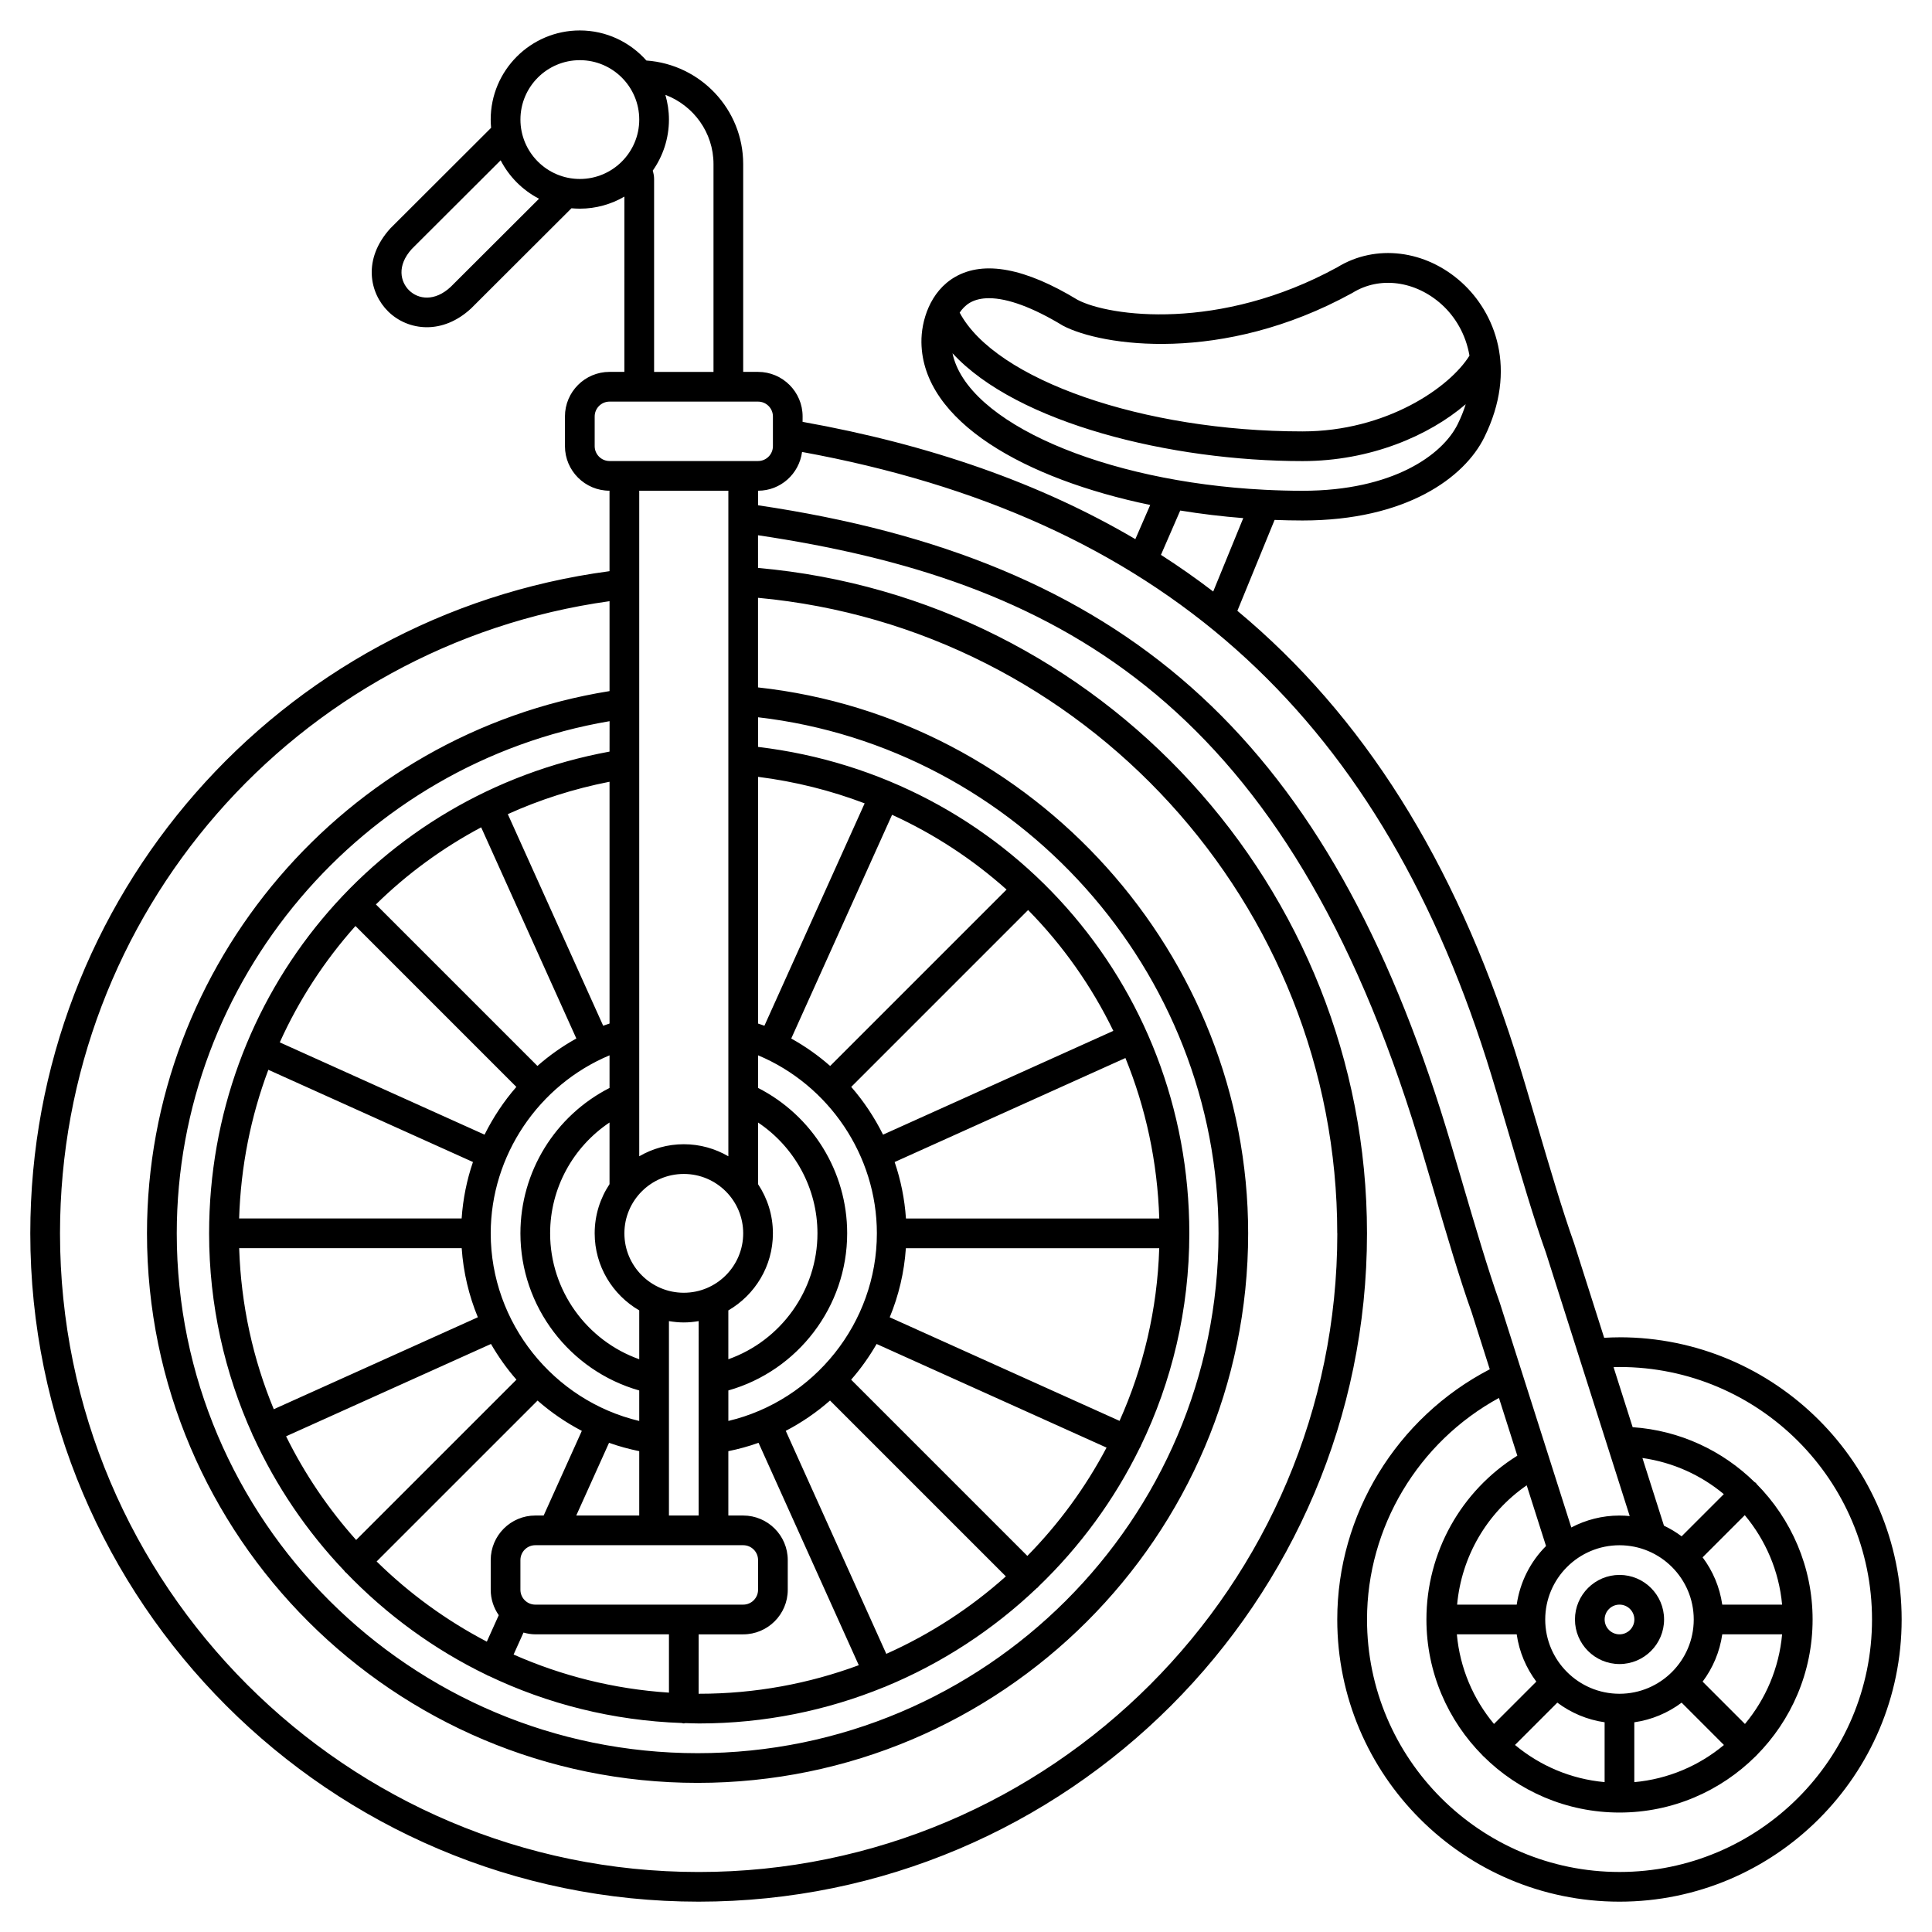 <?xml version="1.0" encoding="UTF-8"?>
<!-- Uploaded to: ICON Repo, www.svgrepo.com, Generator: ICON Repo Mixer Tools -->
<svg fill="#000000" width="800px" height="800px" version="1.1" viewBox="144 144 512 512" xmlns="http://www.w3.org/2000/svg">
 <g>
  <path d="m561.38 573.18c0 6.512 5.297 11.809 11.809 11.809 6.512 0 11.809-5.297 11.809-11.809 0-6.512-5.297-11.809-11.809-11.809-6.512 0-11.809 5.297-11.809 11.809zm15.742 0c0 2.172-1.766 3.938-3.938 3.938-2.168 0-3.938-1.762-3.938-3.938 0-2.172 1.766-3.938 3.938-3.938 2.172 0 3.938 1.766 3.938 3.938z"/>
  <path d="m573.18 498.4c-1.32 0-2.672 0.051-4.059 0.129l-7.977-25.07c-3.117-8.723-6.551-20.387-9.867-31.672-2.062-7.016-4.055-13.777-5.836-19.375-16.02-50.277-40.129-88.746-73.523-116.54l9.863-24.086c2.473 0.094 4.941 0.152 7.398 0.152 27.504 0 42.918-11.383 48.172-22.035 8.941-18.133 2.789-33.074-5.949-41.008-9.57-8.691-22.82-10.316-33.008-4.062-31.266 17.125-60.477 13.023-68.805 8.637-13.875-8.426-24.785-10.48-32.434-6.102-6.746 3.856-9.051 11.781-8.969 17.395 0.297 20.961 27.453 36.176 60.633 43.062l-3.941 9.055c-25.109-14.777-54.391-25.031-88.188-31.086l0.008-1.43c0-6.512-5.297-11.809-11.809-11.809h-3.938v-55.062c0-14.523-11.305-26.43-25.652-27.453-4.328-4.875-10.625-7.969-17.645-7.969-13.023 0-23.617 10.594-23.617 23.617 0 0.734 0.043 1.465 0.109 2.184l-26.711 26.664c-7.414 8.188-5.496 17.145-0.566 22.008 2.602 2.566 6.262 4.176 10.254 4.176 3.824 0 7.953-1.477 11.754-5.012l26.562-26.512c0.738 0.062 1.473 0.105 2.219 0.105 4.301 0 8.328-1.176 11.809-3.195l-0.004 46.449h-3.938c-6.512 0-11.809 5.297-11.809 11.809v7.871c0 6.512 5.297 11.809 11.809 11.809v21.328c-87.75 11.684-153.5 86.473-153.5 175.47 0 97.664 79.457 177.12 177.12 177.12 97.664 0 177.12-79.457 177.12-177.12 0-91.59-70.598-168.31-161.38-176.33l-0.004-8.664c78.383 11.711 137.89 43.34 173.36 154.71 1.766 5.547 3.734 12.242 5.781 19.199 3.348 11.391 6.812 23.168 9.961 31.965l4.82 15.152c-24.648 12.801-40.418 38.434-40.418 66.305 0 41.238 33.547 74.785 74.785 74.785 41.238 0 74.785-33.547 74.785-74.785 0-41.238-33.547-74.785-74.785-74.785zm43.094 70.844h-15.859c-0.672-4.656-2.504-8.93-5.207-12.535l11.176-11.176c5.492 6.57 9.074 14.758 9.891 23.711zm-70.785 37.188 11.215-11.219c3.602 2.699 7.879 4.535 12.535 5.207v15.859c-8.984-0.812-17.184-4.371-23.75-9.848zm-15.406-29.316h15.859c0.668 4.656 2.5 8.926 5.199 12.531l-11.219 11.219c-5.469-6.562-9.027-14.762-9.84-23.75zm62.777-3.93c0 10.852-8.828 19.68-19.68 19.68-10.852 0-19.68-8.828-19.68-19.68 0-10.852 8.828-19.68 19.68-19.68 10.852 0 19.68 8.828 19.68 19.68zm-39.148-19.477c-4.109 4.109-6.898 9.516-7.769 15.539h-15.793c1.168-12.781 7.894-24.332 18.441-31.621zm23.398 46.715c4.656-0.668 8.934-2.504 12.535-5.203l11.215 11.219c-6.566 5.477-14.77 9.031-23.754 9.848v-15.863zm29.32 0.445-11.215-11.219c2.699-3.606 4.531-7.879 5.203-12.535h15.859c-0.812 8.988-4.371 17.191-9.848 23.754zm-16.785-49.727c-1.457-1.09-3.023-2.039-4.68-2.824l-5.707-17.934c8.117 1.156 15.539 4.547 21.57 9.578zm-188.58-326.94c1.379-0.789 3.066-1.176 5.035-1.176 4.945 0 11.652 2.465 19.609 7.293 10.121 5.336 42.152 10.262 76.559-8.625 0.062-0.031 0.121-0.066 0.18-0.102 7.184-4.453 16.691-3.191 23.66 3.137 3.457 3.137 6.336 7.781 7.316 13.516-5.25 8.469-22.086 20.082-44.25 20.082-42.289 0-81.414-13.711-90.855-31.48 0.711-1.047 1.59-1.98 2.746-2.644zm-4.644 13.41c17.137 18.625 57.984 28.582 92.762 28.582 17.988 0 33.516-6.731 43.246-15.07-0.535 1.719-1.238 3.488-2.133 5.297-4.016 8.141-17.188 17.641-41.113 17.641-3.367 0-6.695-0.094-9.992-0.262-0.02 0-0.043-0.004-0.062-0.004-42.738-2.16-78.906-17.867-82.707-36.184zm60.352 41.684c5.484 0.898 11.078 1.566 16.703 2.012l-7.965 19.453c-4.461-3.414-9.074-6.652-13.848-9.715zm-159.11-119.35c8.684 0 15.742 7.062 15.742 15.742 0 8.684-7.062 15.742-15.742 15.742-8.684 0-15.742-7.062-15.742-15.742-0.004-8.68 7.059-15.742 15.742-15.742zm-34.238 60.094c-4.238 3.941-8.59 3.293-11.016 0.898-2.242-2.211-3.363-6.449 0.734-10.973l23.535-23.484c2.25 4.359 5.812 7.926 10.168 10.184zm53.559-30.816c2.695-3.836 4.293-8.5 4.293-13.535 0-2.273-0.344-4.469-0.945-6.551 7.434 2.816 12.754 9.957 12.754 18.359v55.062h-15.742v-51.125c0-0.762-0.148-1.496-0.359-2.211zm-15.387 73.016v-7.871c0-2.168 1.766-3.938 3.938-3.938h39.359c2.168 0 3.938 1.766 3.938 3.938v7.871c0 2.168-1.766 3.938-3.938 3.938h-39.359c-2.168 0-3.938-1.77-3.938-3.938zm77.281 320.05-26.641-59.102c4.242-2.203 8.172-4.91 11.73-8.031l46.598 46.598c-9.375 8.395-20.059 15.34-31.688 20.535zm-98.77 0.18 2.625-5.82c1 0.27 2.035 0.465 3.121 0.465h35.426v15.453c-14.566-0.949-28.438-4.465-41.172-10.098zm-36.293-24.668 42.645-42.637c3.559 3.121 7.484 5.82 11.73 8.031l-10.113 22.434h-2.223c-6.512 0-11.809 5.297-11.809 11.809v7.871c0 2.504 0.797 4.816 2.129 6.731l-3.16 7.012c-10.773-5.629-20.605-12.805-29.199-21.25zm-24-33.168 54.297-24.469c1.949 3.367 4.199 6.543 6.754 9.461l-42.484 42.48c-7.363-8.23-13.633-17.469-18.566-27.473zm81.781-53.789c0 8.719 4.762 16.332 11.809 20.422v12.945c-13.926-4.934-23.617-18.25-23.617-33.371 0-11.934 6.043-22.863 15.742-29.367v16.34c-2.481 3.742-3.934 8.215-3.934 13.031zm47.234 0c0-4.812-1.453-9.289-3.938-13.027v-16.34c9.703 6.504 15.742 17.434 15.742 29.367 0 15.117-9.691 28.438-23.617 33.371v-12.945c7.047-4.098 11.812-11.707 11.812-20.426zm27.551 0c0 23.711-16.629 44.332-39.359 49.719v-8.082c18.426-5.219 31.488-22.227 31.488-41.641 0-16.324-9.195-31.164-23.617-38.531v-8.645c18.77 7.871 31.488 26.539 31.488 47.18zm-90.527 98.398c-2.168 0-3.938-1.762-3.938-3.938v-7.871c0-2.172 1.766-3.938 3.938-3.938h55.105c2.168 0 3.938 1.762 3.938 3.938v7.871c0 2.172-1.766 3.938-3.938 3.938zm-11.809-98.398c0-20.641 12.719-39.309 31.488-47.172v8.645c-14.422 7.367-23.617 22.207-23.617 38.531 0 19.414 13.062 36.418 31.488 41.641v8.082c-22.73-5.394-39.359-26.016-39.359-49.727zm39.359 57.73v17.055h-16.691l8.688-19.27c2.586 0.922 5.262 1.652 8.004 2.215zm15.742 17.055h-7.871v-51.523c1.281 0.215 2.594 0.355 3.938 0.355s2.652-0.137 3.938-0.355zm-23.613-130.38c-0.559 0.195-1.133 0.367-1.684 0.578l-25.277-56.074c8.465-3.828 17.496-6.723 26.961-8.582zm-34.02-52 25.223 55.961c-3.711 2.062-7.164 4.504-10.316 7.273l-42.801-42.801c8.199-8.055 17.582-14.938 27.895-20.434zm-33.312 26.148 42.641 42.645c-3.34 3.828-6.16 8.098-8.434 12.652l-54.266-24.457c5.102-11.305 11.883-21.688 20.059-30.84zm-23.09 38.109 54.227 24.438c-1.637 4.777-2.648 9.805-3 14.961h-58.969c0.434-13.812 3.109-27.074 7.742-39.398zm51.242 47.273c0.434 6.406 1.914 12.566 4.281 18.309l-54.082 24.371c-5.484-13.219-8.688-27.605-9.172-42.68zm62.793 102.34h11.809c6.512 0 11.809-5.297 11.809-11.809v-7.871c0-6.512-5.297-11.809-11.809-11.809h-3.938v-17.055c2.742-0.559 5.418-1.289 8.004-2.219l26.562 58.938c-13.188 4.887-27.43 7.57-42.293 7.57-0.051 0-0.098-0.004-0.148-0.004zm87.113-20.789-46.699-46.699c2.555-2.918 4.805-6.094 6.754-9.461l60.934 27.461c-5.586 10.578-12.672 20.238-20.988 28.699zm24.43-35.785-60.906-27.449c2.371-5.742 3.848-11.902 4.281-18.309h67.145c-0.512 16.25-4.219 31.699-10.52 45.758zm-56.602-53.633c-0.352-5.156-1.363-10.184-3-14.961l61.16-27.566c5.371 13.18 8.5 27.512 8.969 42.527zm-6.07-22.219c-2.273-4.559-5.094-8.824-8.434-12.652l46.875-46.875c9.176 9.328 16.812 20.133 22.586 32.023zm-14.016-18.199c-3.152-2.769-6.602-5.211-10.316-7.273l26.723-59.293c11.164 5.094 21.363 11.801 30.344 19.816zm-17.426-10.66c-0.551-0.215-1.125-0.383-1.684-0.578v-65.387c9.867 1.25 19.324 3.633 28.25 7.027zm-5.621 55.016c0 8.684-7.062 15.742-15.742 15.742-8.684 0-15.742-7.062-15.742-15.742 0-8.684 7.062-15.742 15.742-15.742 8.684-0.004 15.742 7.059 15.742 15.742zm-35.422-127.67c-61.691 11.363-106.12 64.508-106.12 127.67 0 18.988 4.129 37.023 11.484 53.297 0.023 0.059 0.016 0.121 0.039 0.176 0.035 0.078 0.094 0.137 0.137 0.211 6.051 13.273 14.266 25.344 24.199 35.777 0.074 0.09 0.105 0.199 0.188 0.289 0.066 0.066 0.156 0.09 0.223 0.148 10.707 11.145 23.352 20.414 37.422 27.191 0.062 0.031 0.098 0.09 0.164 0.117 0.059 0.027 0.121 0.016 0.184 0.039 15.609 7.465 32.941 11.875 51.211 12.52 0.184 0.027 0.352 0.109 0.543 0.109 0.148 0 0.277-0.07 0.422-0.086 1.219 0.035 2.438 0.094 3.664 0.094 17.348 0 33.898-3.445 49.039-9.645 0.055-0.02 0.113-0.012 0.168-0.035 0.035-0.016 0.059-0.051 0.094-0.066 15.004-6.18 28.594-15.098 40.172-26.121 0.086-0.074 0.195-0.102 0.281-0.184 0.066-0.066 0.086-0.152 0.145-0.219 10.973-10.543 20.121-22.973 26.871-36.789 0.059-0.105 0.141-0.188 0.191-0.305 0.02-0.043 0.012-0.09 0.031-0.137 8.258-17.062 12.895-36.195 12.895-56.391 0-66.34-48.891-121.11-114.29-128.9v-7.859c68.77 7.984 122.03 67.219 122.03 136.77 0 75.961-61.926 137.76-138.04 137.76-76.113 0-138.04-61.801-138.04-137.76 0-67.004 49.004-124.55 114.7-135.73zm31.488-69.129v160.68 0.016 15.68c-3.481-2.019-7.508-3.195-11.809-3.195-4.301 0-8.328 1.176-11.809 3.195v-15.68-0.016-160.68zm161.38 196.8c0 93.324-75.926 169.25-169.25 169.25-93.32-0.004-169.25-75.93-169.25-169.25 0-84.691 62.309-155.91 145.63-167.53v23.828c-70.117 11.266-122.58 72.418-122.58 143.7 0 80.301 65.457 145.63 145.91 145.63 80.461 0 145.91-65.332 145.91-145.63 0-73.832-56.77-136.66-129.89-144.68v-23.746c86.406 7.992 153.5 81.141 153.5 168.43zm33.188-13.309c-2.062-7.016-4.051-13.773-5.832-19.367-31.633-99.316-84.18-145.95-180.86-160.27v-3.859c5.988 0 10.891-4.492 11.656-10.273 94.199 17.238 151.92 68.496 181.39 161.04 1.766 5.547 3.734 12.246 5.781 19.203 3.352 11.391 6.812 23.168 9.961 31.965l22.207 69.793c-0.895-0.086-1.797-0.137-2.711-0.137-4.609 0-8.949 1.152-12.77 3.16l-18.961-59.578c-3.117-8.727-6.547-20.395-9.867-31.676zm41.598 182.55c-36.895 0-66.914-30.016-66.914-66.914 0-24.477 13.59-47.051 34.965-58.711l4.867 15.305c-14.934 9.316-24.086 25.66-24.09 43.398v0.004c0 14.047 5.695 26.789 14.895 36.047 0.035 0.039 0.051 0.094 0.09 0.133 0.039 0.039 0.09 0.051 0.129 0.086 9.258 9.203 22 14.902 36.051 14.902h0.004c14.051 0 26.793-5.699 36.051-14.898 0.039-0.035 0.094-0.047 0.133-0.086 0.039-0.039 0.051-0.09 0.086-0.133 9.203-9.25 14.902-21.992 14.902-36.043v-0.004c0-13.941-5.676-26.645-14.836-35.906-0.07-0.082-0.094-0.184-0.172-0.262-0.117-0.117-0.27-0.164-0.398-0.266-8.461-8.301-19.77-13.672-32.281-14.527l-5.062-15.91c0.527-0.012 1.066-0.039 1.582-0.039 36.895 0 66.914 30.016 66.914 66.914-0.004 36.895-30.02 66.91-66.914 66.91z"/>
 </g>
</svg>